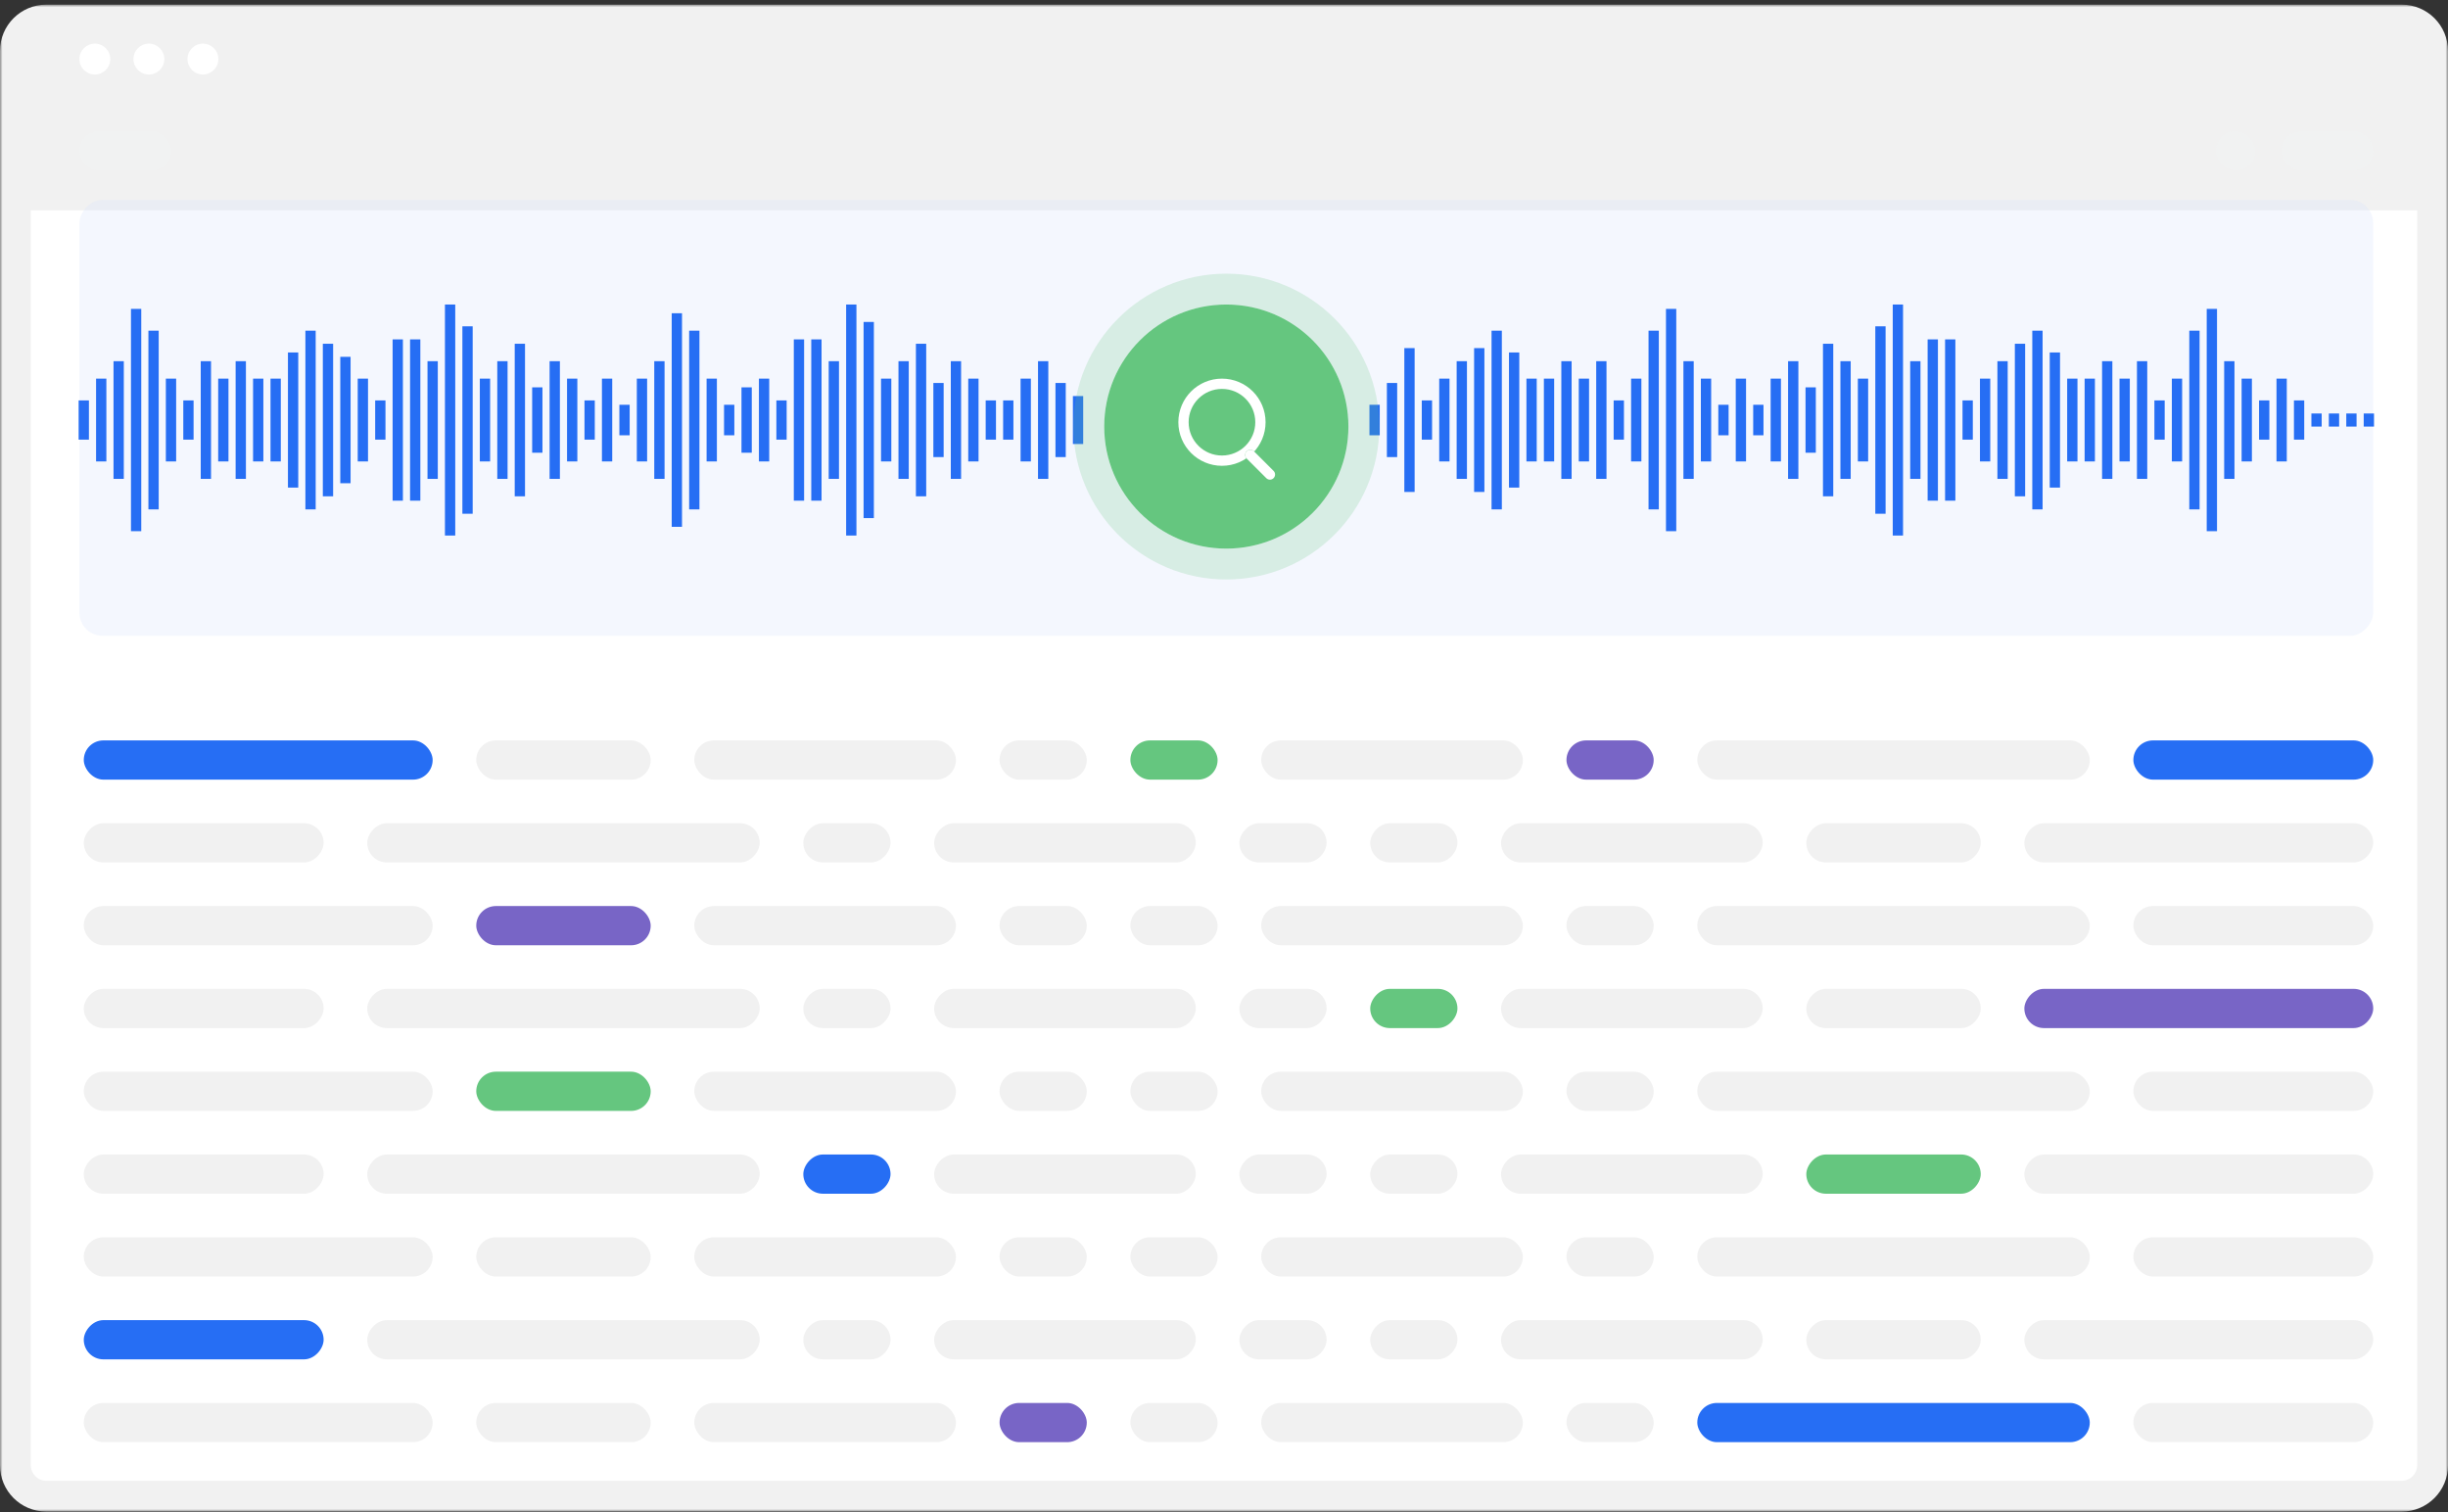 <svg width="476" height="294" viewBox="0 0 476 294" fill="none" xmlns="http://www.w3.org/2000/svg">
<rect x="0" y="0" width="476" height="294" fill="#333333" stroke="none"/>
<mask id="path-1-outside-1_406_3342" maskUnits="userSpaceOnUse" x="0" y="0.902" width="476" height="293" fill="black">
<rect fill="white" y="0.902" width="476" height="293"/>
<path d="M3 26.902C3 23.588 5.686 20.902 9 20.902H467C470.314 20.902 473 23.588 473 26.902V284.902C473 288.216 470.314 290.902 467 290.902H9C5.686 290.902 3 288.216 3 284.902V26.902Z"/>
</mask>
<path d="M3 26.902C3 23.588 5.686 20.902 9 20.902H467C470.314 20.902 473 23.588 473 26.902V284.902C473 288.216 470.314 290.902 467 290.902H9C5.686 290.902 3 288.216 3 284.902V26.902Z" fill="white"/>
<path d="M0 9.902C0 4.931 4.029 0.902 9 0.902H467C471.971 0.902 476 4.931 476 9.902L470 40.902C470 40.902 468.657 40.902 467 40.902H9C7.343 40.902 6 40.902 6 40.902L0 9.902ZM476 284.902C476 289.872 471.971 293.902 467 293.902H9C4.029 293.902 0 289.872 0 284.902H6C6 286.559 7.343 287.902 9 287.902H467C468.657 287.902 470 286.559 470 284.902H476ZM9 293.902C4.029 293.902 0 289.872 0 284.902V9.902C0 4.931 4.029 0.902 9 0.902V40.902C7.343 40.902 6 40.902 6 40.902V284.902C6 286.559 7.343 287.902 9 287.902V293.902ZM467 0.902C471.971 0.902 476 4.931 476 9.902V284.902C476 289.872 471.971 293.902 467 293.902V287.902C468.657 287.902 470 286.559 470 284.902V40.902C470 40.902 468.657 40.902 467 40.902V0.902Z" fill="#F1F1F1" mask="url(#path-1-outside-1_406_3342)"/>
<path d="M18.444 14.487C20.102 14.487 21.446 13.144 21.446 11.487C21.446 9.83 20.102 8.487 18.444 8.487C16.786 8.487 15.442 9.83 15.442 11.487C15.442 13.144 16.786 14.487 18.444 14.487Z" fill="white"/>
<path d="M31.951 11.487C31.951 13.144 30.607 14.487 28.95 14.487C27.292 14.487 25.948 13.144 25.948 11.487C25.948 9.83 27.292 8.487 28.95 8.487C30.607 8.487 31.951 9.83 31.951 11.487Z" fill="white"/>
<path d="M42.457 11.487C42.457 13.144 41.113 14.487 39.455 14.487C37.797 14.487 36.454 13.144 36.454 11.487C36.454 9.83 37.797 8.487 39.455 8.487C41.113 8.487 42.457 9.83 42.457 11.487Z" fill="white"/>
<rect x="443.619" y="25.504" width="17.841" height="7.642" rx="3.821" fill="#F1F2F2"/>
<rect x="430.876" y="25.504" width="7.646" height="7.642" rx="3.821" fill="#F1F2F2"/>
<rect x="15.442" y="25.504" width="17.841" height="7.642" rx="3.821" fill="#F1F2F2"/>
<rect x="16.29" y="272.775" width="67.835" height="7.627" rx="3.814" fill="#F1F1F1"/>
<rect x="92.605" y="272.775" width="33.918" height="7.627" rx="3.814" fill="#F1F1F1"/>
<rect x="194.358" y="272.775" width="16.959" height="7.627" rx="3.814" fill="#7865C6"/>
<rect x="304.59" y="272.775" width="16.959" height="7.627" rx="3.814" fill="#F1F1F1"/>
<rect x="414.823" y="272.775" width="46.637" height="7.627" rx="3.814" fill="#F1F1F1"/>
<rect x="219.796" y="272.775" width="16.959" height="7.627" rx="3.814" fill="#F1F1F1"/>
<rect x="330.029" y="272.775" width="76.315" height="7.627" rx="3.814" fill="#266EF4"/>
<rect x="135.002" y="272.775" width="50.877" height="7.627" rx="3.814" fill="#F1F1F1"/>
<rect x="245.234" y="272.775" width="50.877" height="7.627" rx="3.814" fill="#F1F1F1"/>
<rect width="67.835" height="7.627" rx="3.814" transform="matrix(-1 0 0 1 461.46 256.673)" fill="#F1F1F1"/>
<rect width="33.918" height="7.627" rx="3.814" transform="matrix(-1 0 0 1 385.145 256.673)" fill="#F1F1F1"/>
<rect width="16.959" height="7.627" rx="3.814" transform="matrix(-1 0 0 1 283.392 256.673)" fill="#F1F1F1"/>
<rect width="16.959" height="7.627" rx="3.814" transform="matrix(-1 0 0 1 173.159 256.673)" fill="#F1F1F1"/>
<rect width="46.637" height="7.627" rx="3.814" transform="matrix(-1 0 0 1 62.927 256.673)" fill="#266EF4"/>
<rect width="16.959" height="7.627" rx="3.814" transform="matrix(-1 0 0 1 257.954 256.673)" fill="#F1F1F1"/>
<rect width="76.315" height="7.627" rx="3.814" transform="matrix(-1 0 0 1 147.721 256.673)" fill="#F1F1F1"/>
<rect width="50.877" height="7.627" rx="3.814" transform="matrix(-1 0 0 1 342.748 256.673)" fill="#F1F1F1"/>
<rect width="50.877" height="7.627" rx="3.814" transform="matrix(-1 0 0 1 232.515 256.673)" fill="#F1F1F1"/>
<rect x="16.29" y="240.57" width="67.835" height="7.627" rx="3.814" fill="#F1F1F1"/>
<rect x="92.605" y="240.57" width="33.918" height="7.627" rx="3.814" fill="#F1F1F1"/>
<rect x="194.358" y="240.57" width="16.959" height="7.627" rx="3.814" fill="#F1F1F1"/>
<rect x="304.59" y="240.57" width="16.959" height="7.627" rx="3.814" fill="#F1F1F1"/>
<rect x="414.823" y="240.57" width="46.637" height="7.627" rx="3.814" fill="#F1F1F1"/>
<rect x="219.796" y="240.57" width="16.959" height="7.627" rx="3.814" fill="#F1F1F1"/>
<rect x="330.029" y="240.57" width="76.315" height="7.627" rx="3.814" fill="#F1F1F1"/>
<rect x="135.002" y="240.57" width="50.877" height="7.627" rx="3.814" fill="#F1F1F1"/>
<rect x="245.234" y="240.57" width="50.877" height="7.627" rx="3.814" fill="#F1F1F1"/>
<rect width="67.835" height="7.627" rx="3.814" transform="matrix(-1 0 0 1 461.46 224.468)" fill="#F1F1F1"/>
<rect width="33.918" height="7.627" rx="3.814" transform="matrix(-1 0 0 1 385.145 224.468)" fill="#65C67F"/>
<rect width="16.959" height="7.627" rx="3.814" transform="matrix(-1 0 0 1 283.392 224.468)" fill="#F1F1F1"/>
<rect width="16.959" height="7.627" rx="3.814" transform="matrix(-1 0 0 1 173.159 224.468)" fill="#266EF4"/>
<rect width="46.637" height="7.627" rx="3.814" transform="matrix(-1 0 0 1 62.927 224.468)" fill="#F1F1F1"/>
<rect width="16.959" height="7.627" rx="3.814" transform="matrix(-1 0 0 1 257.954 224.468)" fill="#F1F1F1"/>
<rect width="76.315" height="7.627" rx="3.814" transform="matrix(-1 0 0 1 147.721 224.468)" fill="#F1F1F1"/>
<rect width="50.877" height="7.627" rx="3.814" transform="matrix(-1 0 0 1 342.748 224.468)" fill="#F1F1F1"/>
<rect width="50.877" height="7.627" rx="3.814" transform="matrix(-1 0 0 1 232.515 224.468)" fill="#F1F1F1"/>
<rect x="16.29" y="208.366" width="67.835" height="7.627" rx="3.814" fill="#F1F1F1"/>
<rect x="92.605" y="208.366" width="33.918" height="7.627" rx="3.814" fill="#65C67F"/>
<rect x="194.358" y="208.366" width="16.959" height="7.627" rx="3.814" fill="#F1F1F1"/>
<rect x="304.59" y="208.366" width="16.959" height="7.627" rx="3.814" fill="#F1F1F1"/>
<rect x="414.823" y="208.366" width="46.637" height="7.627" rx="3.814" fill="#F1F1F1"/>
<rect x="219.796" y="208.366" width="16.959" height="7.627" rx="3.814" fill="#F1F1F1"/>
<rect x="330.029" y="208.366" width="76.315" height="7.627" rx="3.814" fill="#F1F1F1"/>
<rect x="135.002" y="208.366" width="50.877" height="7.627" rx="3.814" fill="#F1F1F1"/>
<rect x="245.234" y="208.366" width="50.877" height="7.627" rx="3.814" fill="#F1F1F1"/>
<rect width="67.835" height="7.627" rx="3.814" transform="matrix(-1 0 0 1 461.46 192.264)" fill="#7865C6"/>
<rect width="33.918" height="7.627" rx="3.814" transform="matrix(-1 0 0 1 385.145 192.264)" fill="#F1F1F1"/>
<rect width="16.959" height="7.627" rx="3.814" transform="matrix(-1 0 0 1 283.392 192.264)" fill="#65C67F"/>
<rect width="16.959" height="7.627" rx="3.814" transform="matrix(-1 0 0 1 173.159 192.264)" fill="#F1F1F1"/>
<rect width="46.637" height="7.627" rx="3.814" transform="matrix(-1 0 0 1 62.927 192.264)" fill="#F1F1F1"/>
<rect width="16.959" height="7.627" rx="3.814" transform="matrix(-1 0 0 1 257.954 192.264)" fill="#F1F1F1"/>
<rect width="76.315" height="7.627" rx="3.814" transform="matrix(-1 0 0 1 147.721 192.264)" fill="#F1F1F1"/>
<rect width="50.877" height="7.627" rx="3.814" transform="matrix(-1 0 0 1 342.748 192.264)" fill="#F1F1F1"/>
<rect width="50.877" height="7.627" rx="3.814" transform="matrix(-1 0 0 1 232.515 192.264)" fill="#F1F1F1"/>
<rect x="16.29" y="176.162" width="67.835" height="7.627" rx="3.814" fill="#F1F1F1"/>
<rect x="92.605" y="176.162" width="33.918" height="7.627" rx="3.814" fill="#7865C6"/>
<rect x="194.358" y="176.162" width="16.959" height="7.627" rx="3.814" fill="#F1F1F1"/>
<rect x="304.59" y="176.162" width="16.959" height="7.627" rx="3.814" fill="#F1F1F1"/>
<rect x="414.823" y="176.162" width="46.637" height="7.627" rx="3.814" fill="#F1F1F1"/>
<rect x="219.796" y="176.162" width="16.959" height="7.627" rx="3.814" fill="#F1F1F1"/>
<rect x="330.029" y="176.162" width="76.315" height="7.627" rx="3.814" fill="#F1F1F1"/>
<rect x="135.002" y="176.162" width="50.877" height="7.627" rx="3.814" fill="#F1F1F1"/>
<rect x="245.234" y="176.162" width="50.877" height="7.627" rx="3.814" fill="#F1F1F1"/>
<rect width="67.835" height="7.627" rx="3.814" transform="matrix(-1 0 0 1 461.46 160.059)" fill="#F1F1F1"/>
<rect width="33.918" height="7.627" rx="3.814" transform="matrix(-1 0 0 1 385.145 160.059)" fill="#F1F1F1"/>
<rect width="16.959" height="7.627" rx="3.814" transform="matrix(-1 0 0 1 283.392 160.059)" fill="#F1F1F1"/>
<rect width="16.959" height="7.627" rx="3.814" transform="matrix(-1 0 0 1 173.159 160.059)" fill="#F1F1F1"/>
<rect width="46.637" height="7.627" rx="3.814" transform="matrix(-1 0 0 1 62.927 160.059)" fill="#F1F1F1"/>
<rect width="16.959" height="7.627" rx="3.814" transform="matrix(-1 0 0 1 257.954 160.059)" fill="#F1F1F1"/>
<rect width="76.315" height="7.627" rx="3.814" transform="matrix(-1 0 0 1 147.721 160.059)" fill="#F1F1F1"/>
<rect width="50.877" height="7.627" rx="3.814" transform="matrix(-1 0 0 1 342.748 160.059)" fill="#F1F1F1"/>
<rect width="50.877" height="7.627" rx="3.814" transform="matrix(-1 0 0 1 232.515 160.059)" fill="#F1F1F1"/>
<rect x="16.29" y="143.957" width="67.835" height="7.627" rx="3.814" fill="#266EF4"/>
<rect x="92.605" y="143.957" width="33.918" height="7.627" rx="3.814" fill="#F1F1F1"/>
<rect x="194.358" y="143.957" width="16.959" height="7.627" rx="3.814" fill="#F1F1F1"/>
<rect x="304.59" y="143.957" width="16.959" height="7.627" rx="3.814" fill="#7865C6"/>
<rect x="414.823" y="143.957" width="46.637" height="7.627" rx="3.814" fill="#266EF4"/>
<rect x="219.796" y="143.957" width="16.959" height="7.627" rx="3.814" fill="#65C67F"/>
<rect x="330.029" y="143.957" width="76.315" height="7.627" rx="3.814" fill="#F1F1F1"/>
<rect x="135.002" y="143.957" width="50.877" height="7.627" rx="3.814" fill="#F1F1F1"/>
<rect x="245.235" y="143.957" width="50.877" height="7.627" rx="3.814" fill="#F1F1F1"/>
<rect width="446.018" height="84.749" rx="4.5" transform="matrix(-1 0 0 1 461.46 38.869)" fill="#D4E2FD" fill-opacity="0.25"/>
<path d="M40.033 70.226V93.108M36.641 77.853V85.481M33.249 73.616V89.718M29.858 64.293V99.04M26.466 60.056V103.278M23.074 70.226V93.108M19.682 73.616V89.718M16.291 77.853V85.481M70.559 73.616V89.718M67.167 69.378V93.955M63.775 66.836V96.498M60.383 64.293V99.04M56.992 68.531V94.803M53.6 73.616V89.718M50.208 73.616V89.718M46.816 70.226V93.108M43.425 73.616V89.718M101.085 66.836V96.498M97.693 70.226V93.108M94.301 73.616V89.718M90.909 63.446V99.888M87.518 59.209V104.125M84.126 70.226V93.108M80.734 65.988V97.345M77.342 65.988V97.345M73.951 77.853V85.481M131.611 60.904V102.43M128.219 70.226V93.108M124.827 73.616V89.718M121.435 78.701V84.633M118.044 73.616V89.718M114.652 77.853V85.481M111.26 73.616V89.718M107.868 70.226V93.108M104.477 75.311V88.023M145.178 75.311V88.023M141.786 78.701V84.633M138.394 73.616V89.718M135.002 64.293V99.04M209.621 77.006V86.328M206.23 74.463V88.871M202.838 70.226V93.108M199.446 73.616V89.718M196.054 77.853V85.481M280.848 73.616V89.718M277.457 77.853V85.481M274.065 67.683V95.65M270.673 74.463V88.871M267.281 78.701V84.633M311.374 70.226V93.108M307.983 73.616V89.718M304.591 70.226V93.108M301.199 73.616V89.718M297.807 73.616V89.718M294.416 68.531V94.803M291.024 64.293V99.04M287.632 67.683V95.65M284.24 70.226V93.108M321.55 64.293V99.04M318.158 73.616V89.718M314.766 77.853V85.481M352.076 75.311V88.023M348.684 70.226V93.108M345.292 73.616V89.718M341.9 78.701V84.633M338.509 73.616V89.718M335.117 78.701V84.633M331.725 73.616V89.718M328.333 70.226V93.108M324.941 60.056V103.278M382.602 77.853V85.481M379.21 65.988V97.345M375.818 65.988V97.345M372.426 70.226V93.108M369.034 59.209V104.125M365.643 63.446V99.888M362.251 73.616V89.718M358.859 70.226V93.108M355.467 66.836V96.498M413.127 73.616V89.718M409.736 70.226V93.108M406.344 73.616V89.718M402.952 73.616V89.718M399.56 68.531V94.803M396.169 64.293V99.04M392.777 66.836V96.498M389.385 70.226V93.108M385.993 73.616V89.718M443.653 73.616V89.718M440.262 77.853V85.481M436.87 73.616V89.718M433.478 70.226V93.108M430.086 60.056V103.278M426.695 64.293V99.04M423.303 73.616V89.718M419.911 77.853V85.481M416.519 70.226V93.108M460.612 80.396V82.938M457.22 80.396V82.938M453.829 80.396V82.938M450.437 80.396V82.938M447.045 77.853V85.481M179.095 66.836V96.498M182.487 74.463V88.871M185.879 70.226V93.108M189.271 73.616V89.718M192.662 77.853V85.481M148.57 73.616V89.718M151.961 77.853V85.481M155.353 65.988V97.345M158.745 65.988V97.345M162.137 70.226V93.108M165.528 59.209V104.125M168.92 62.598V100.735M172.312 73.616V89.718M175.704 70.226V93.108" stroke="#266EF4" stroke-width="2"/>
<ellipse cx="238.451" cy="82.938" rx="23.742" ry="23.73" fill="#65C67F"/>
<path d="M238.451 109.668C253.219 109.668 265.194 97.702 265.194 82.938C265.194 68.174 253.219 56.209 238.451 56.209C223.683 56.209 211.709 68.174 211.709 82.938C211.709 97.702 223.683 109.668 238.451 109.668Z" stroke="#65C67F" stroke-opacity="0.2" stroke-width="6"/>
<path d="M245.083 82.091C245.083 86.219 241.734 89.566 237.603 89.566C233.472 89.566 230.124 86.219 230.124 82.091C230.124 77.963 233.472 74.616 237.603 74.616C241.734 74.616 245.083 77.963 245.083 82.091Z" stroke="#65C67F" stroke-width="2"/>
<path d="M245.083 82.091C245.083 86.219 241.734 89.566 237.603 89.566C233.472 89.566 230.124 86.219 230.124 82.091C230.124 77.963 233.472 74.616 237.603 74.616C241.734 74.616 245.083 77.963 245.083 82.091Z" stroke="white" stroke-width="2"/>
<path d="M243.115 88.447L246.93 92.26" stroke="#65C67F" stroke-width="2" stroke-linecap="round" stroke-linejoin="round"/>
<path d="M243.115 88.447L246.93 92.26" stroke="white" stroke-width="2" stroke-linecap="round" stroke-linejoin="round"/>
</svg>
